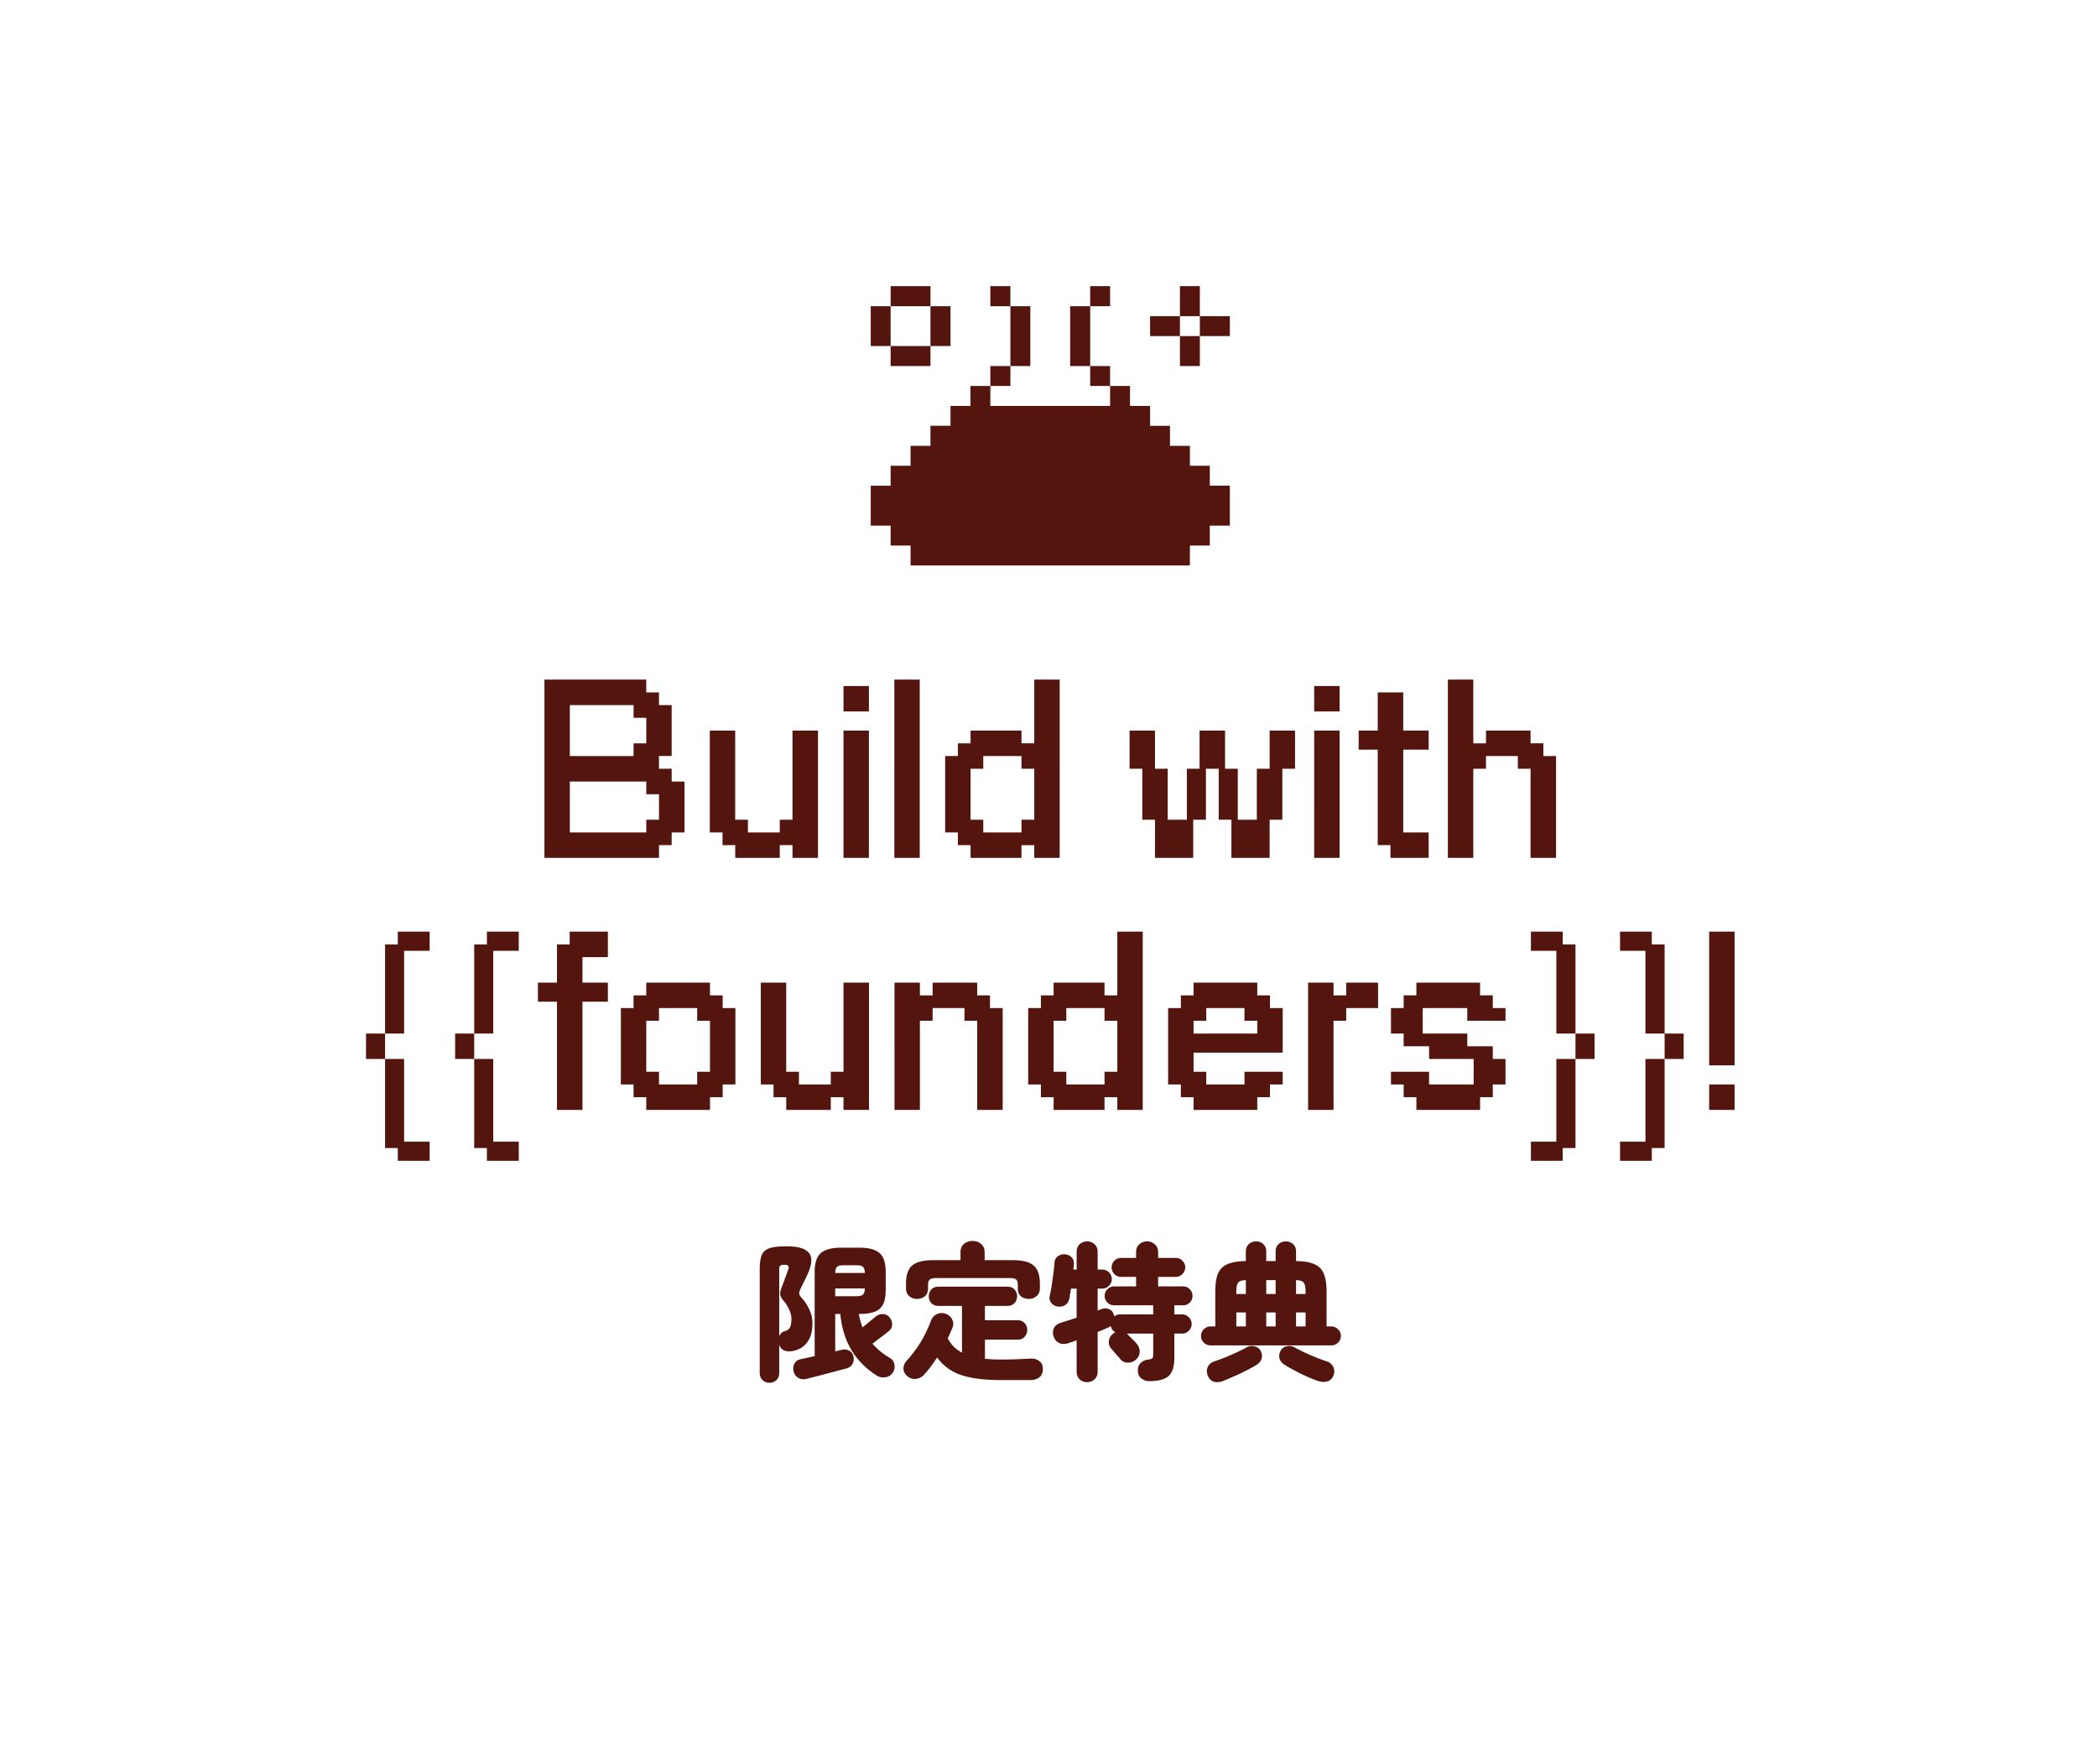 <svg xmlns="http://www.w3.org/2000/svg" width="208" height="175" fill="none"><path fill="#54150E" d="M92.293 30.371h-3.95v-1.989h3.95v1.99zm7.928 0h-1.989v-1.989h1.989v1.99zm9.889 0h-1.975v-1.989h1.975v1.99zm8.902.988h-1.975v-2.977h1.975v2.977zm-30.67 2.962h-1.975v-3.95h1.975v3.95zm5.94 0h-1.99v-3.95h1.99v3.95zm7.914 1.99h-1.975v-5.94h1.975v5.94zm5.939 0h-1.989v-5.94h1.989v5.94zm8.902-2.977h-2.963v-1.975h2.963v1.975zm4.952 0h-2.977v-1.975h2.977v1.975zm-2.977 2.976h-1.975v-2.976h1.975v2.976zm-26.72 0h-3.95v-1.989h3.95v1.99zm7.929 1.975h-1.989V36.31h1.989v1.975zm9.889 0h-1.975V36.31h1.975v1.975zm7.915 17.805H90.318v-1.976h-1.976V52.14h-1.975v-3.964h1.975V46.2h1.976v-1.975h1.975v-1.99h1.989v-1.974h1.975v-1.976h1.975v1.976h11.878v-1.976h1.976v1.976h1.988v1.975h1.976v1.989h1.975V46.2H120v1.975h1.989v3.964H120v1.975h-1.975v1.976zm-52.662 29H54.002V67.408h10.1v1.269h1.261v1.26h1.26v5.05h-1.26v1.261h1.26v1.27h1.27v5.05h-1.27v1.26h-1.26v1.26zm-8.84-10.101h6.32v-1.26h1.26v-2.53h-1.26v-1.26h-6.32v5.05zm0 7.58h7.58v-1.261h1.26v-2.53h-1.26v-1.26h-7.58v5.05zm20.823 2.52h-4.42v-1.26h-1.26v-1.26h-1.261V72.468h2.52v8.84h1.261v1.26h3.16v-1.26h1.26v-8.84h2.53v12.621h-2.53v-1.26h-1.26v1.26zm8.84-14.52h-2.52v-2.522h2.52v2.521zm0 14.52h-2.52V72.468h2.52v12.621zm5.042 0h-2.52V67.41h2.52v17.68zm10.092 0h-5.05v-1.26h-1.26v-1.26h-1.261v-7.58h1.26v-1.26h1.26v-1.261h5.051v1.26h1.269v-6.32h2.521V85.09h-2.521v-1.26h-1.269v1.26zm-3.79-2.52h3.79v-1.261h1.269v-5.059h-1.269v-1.26h-3.79v1.26h-1.26v5.059h1.26v1.26zm20.823 2.52h-3.79v-3.781h-1.26v-5.059h-1.26v-3.781h2.52v3.781h1.261v5.059h1.899v-5.059h1.261v-3.781h2.529v3.781h1.261v5.059h1.89v-5.059h1.269v-3.781h2.521v3.781h-1.26v5.059h-1.261v3.781h-3.79v-3.781h-1.26v-5.059h-1.269v5.059h-1.261v3.781zm14.521-14.52h-2.521v-2.522h2.521v2.521zm0 14.52h-2.521V72.468h2.521v12.621zm8.832 0h-3.79v-1.26h-1.26v-9.47h-1.891v-1.891h1.891v-3.79h2.529v3.79h2.521v1.89h-2.521v8.21h2.521v2.521zm4.429 0h-2.521V67.41h2.521v6.32h1.26v-1.261h4.42v1.26h1.27v1.26h1.26V85.09h-2.53v-8.84h-1.26v-1.26h-3.16v1.26h-1.26v8.84zm-106.05 17.429h-1.89v-8.84h1.26v-1.27h3.16v1.9h-2.53v8.21zm-1.89 2.521h-1.891v-2.521h1.89v2.521zm4.42 10.101h-3.16v-1.269h-1.26v-8.832h1.89v8.201h2.53v1.9zm6.31-12.622h-1.89v-8.84h1.26v-1.27h3.16v1.9h-2.53v8.21zm-1.89 2.521h-1.89v-2.521h1.89v2.521zm4.42 10.101h-3.16v-1.269h-1.26v-8.832h1.89v8.201h2.53v1.9zm6.32-5.051h-2.53v-10.73h-1.89v-1.891h1.89v-3.79h1.26v-1.27h3.79v2.53h-2.52v2.53h2.52v1.89h-2.52v10.731zm12.647 0h-6.32v-1.26h-1.26v-1.261h-1.26v-7.58h1.26v-1.26h1.26v-1.26h6.32v1.26h1.26v1.26h1.261v7.58h-1.26v1.261h-1.26v1.26zm-5.059-2.521h3.79v-1.26h1.27v-5.059h-1.27v-1.26h-3.79v1.26h-1.26v5.059h1.26v1.26zm17.042 2.521h-4.42v-1.26h-1.26v-1.261h-1.261v-10.1h2.52v8.84h1.261v1.26h3.16v-1.26h1.26v-8.84h2.53v12.621h-2.53v-1.26h-1.26v1.26zm8.84 0h-2.52V97.468h2.52v1.26h1.26v-1.26h4.42v1.26h1.27v1.26h1.26v10.101h-2.53v-8.84h-1.26v-1.26h-3.16v1.26h-1.26v8.84zm18.311 0h-5.05v-1.26h-1.261v-1.261h-1.26v-7.58h1.26v-1.26h1.261v-1.26h5.05v1.26h1.269v-6.32h2.521v17.681h-2.521v-1.26h-1.269v1.26zm-3.79-2.521h3.79v-1.26h1.269v-5.059h-1.269v-1.26h-3.79v1.26h-1.26v5.059h1.26v1.26zm18.941 2.521h-6.319v-1.26h-1.261v-1.261h-1.26v-7.58h1.26v-1.26h1.261v-1.26h6.319v1.26h1.261v1.26h1.26v4.421h-8.84v1.899h1.26v1.26h3.79v-1.26h3.79v1.26h-1.26v1.261h-1.261v1.26zm-6.319-7.571h6.319v-1.269h-1.269v-1.26h-3.79v1.26h-1.26v1.269zm13.882 7.571h-2.521V97.468h2.521v1.26h1.26v-1.26h3.16v2.52h-3.16v1.261h-1.26v8.84zm14.538 0h-6.319v-1.26h-1.261v-1.261h-1.26v-1.26h3.781v1.26h4.42v-2.529h-4.42v-1.26h-2.521v-1.261h-1.26v-2.53h1.26v-1.26h1.261v-1.26h6.319v1.26h1.261v1.26h1.26v1.261h-3.79v-1.26h-4.42v2.529h4.42v1.261h2.53v1.26h1.26v2.529h-1.26v1.261h-1.261v1.26zm9.462-7.571h-1.899v-8.21h-2.521v-1.9h3.151v1.27h1.269v8.84zm1.891 2.521h-1.891v-2.521h1.891v2.521zm-3.16 10.101h-3.151v-1.9h2.521v-8.201h1.899v8.832h-1.269v1.269zm10.11-12.622h-1.9v-8.21h-2.521v-1.9h3.151v1.27h1.27v8.84zm1.89 2.521h-1.89v-2.521h1.89v2.521zm-3.16 10.101h-3.151v-1.9h2.521v-8.201h1.9v8.832h-1.27v1.269zm8.211-9.471h-2.521v-13.26h2.521v13.26zm0 4.42h-2.521v-2.521h2.521v2.521zm-51.98 23.356a.93.93 0 0 1-.664-.266.908.908 0 0 1-.281-.664c0-.266.094-.488.281-.665a.908.908 0 0 1 .664-.281h.473v-3.442c0-.788.094-1.398.281-1.832.197-.433.517-.738.96-.916.443-.187 1.039-.285 1.788-.295v-.946c0-.315.098-.561.295-.738.207-.178.448-.266.724-.266.276 0 .512.088.709.266.197.177.296.423.296.738v.946h.93v-.946c0-.315.099-.561.296-.738a1.02 1.02 0 0 1 .709-.266c.285 0 .527.088.724.266.197.177.295.423.295.738v.946c.749.01 1.345.108 1.788.295.443.178.758.483.945.916.197.434.296 1.044.296 1.832v3.442h.472a.91.91 0 0 1 .665.281.878.878 0 0 1 .281.665.908.908 0 0 1-.281.664.932.932 0 0 1-.665.266h-11.981zm1.256 3.531c-.335.128-.64.153-.916.074s-.477-.271-.605-.576c-.129-.315-.133-.606-.015-.872.118-.276.344-.468.679-.576.296-.098.645-.226 1.049-.384a32.3 32.3 0 0 0 1.182-.517c.384-.177.694-.335.931-.473.246-.138.502-.177.768-.118.276.059.478.192.606.399.167.285.211.556.133.812a1.012 1.012 0 0 1-.444.591c-.285.187-.625.379-1.019.576-.394.207-.798.399-1.211.577-.414.187-.793.349-1.138.487zm9.396 0a14.182 14.182 0 0 1-1.108-.443 19.63 19.63 0 0 1-1.226-.606 12.527 12.527 0 0 1-1.02-.591 1.083 1.083 0 0 1-.458-.591c-.069-.256-.024-.527.133-.812a.885.885 0 0 1 .591-.399c.276-.059.537-.02.783.118.246.138.557.296.931.473.384.177.778.35 1.182.517.404.158.753.286 1.049.384.315.099.536.286.664.561.138.276.138.572 0 .887-.128.295-.33.478-.605.546-.276.079-.581.064-.916-.044zm-8.096-5.407h.946v-1.388h-.946v1.388zm5.924 0h.946v-1.388h-.946v1.388zm-2.954 0h.93v-1.388h-.93v1.388zm0-3.22h.93v-1.374h-.93v1.374zm-2.97 0h.946v-1.374c-.384.01-.641.093-.769.251-.118.157-.177.458-.177.901v.222zm5.924 0h.946v-.222c0-.443-.064-.744-.192-.901-.119-.158-.37-.241-.754-.251v1.374zm-20.726 8.745c-.285 0-.532-.093-.738-.28-.197-.188-.296-.439-.296-.754v-3.117a9.5 9.5 0 0 0-.413.148 7.385 7.385 0 0 0-.355.118c-.374.128-.699.128-.975 0a1.092 1.092 0 0 1-.547-.665c-.098-.305-.083-.581.045-.827.138-.256.384-.433.738-.532.207-.069.439-.143.695-.222.266-.078.536-.167.812-.265v-2.881h-.561c-.03.187-.059.364-.089.532-.02.167-.044.32-.074.458-.069.305-.211.522-.428.65a1.139 1.139 0 0 1-.754.133.934.934 0 0 1-.62-.37c-.158-.207-.202-.453-.133-.738.069-.296.133-.636.192-1.02.059-.394.113-.783.163-1.167.049-.394.083-.743.103-1.049.03-.295.148-.512.355-.65a.99.99 0 0 1 .709-.177c.275.03.492.133.65.31.167.168.236.404.206.709 0 .148-.014.311-.044.488h.325v-1.758c0-.315.099-.566.296-.754.206-.187.453-.28.738-.28.286 0 .532.093.739.28.207.188.31.439.31.754v1.758h.443c.266 0 .493.093.68.281a.908.908 0 0 1 .281.664.91.91 0 0 1-.281.665.927.927 0 0 1-.68.281h-.443v2.171l.443-.162a.902.902 0 0 1 .68.03c.236.088.394.265.473.531.019.03.029.059.029.089l.03.089a.963.963 0 0 1 .576-.192h3.28v-.902h-3.871a.935.935 0 0 1-.665-.265.91.91 0 0 1-.28-.665c0-.256.093-.478.28-.665a.91.91 0 0 1 .665-.281h2.172v-.945h-1.492a.908.908 0 0 1-.665-.281.914.914 0 0 1-.266-.65.932.932 0 0 1 .931-.945h1.492v-.562c0-.335.103-.596.31-.783.217-.197.478-.295.783-.295.305 0 .561.098.768.295.217.187.325.448.325.783v.562h1.758a.86.86 0 0 1 .65.28.91.91 0 0 1 0 1.315.861.861 0 0 1-.65.281h-1.758v.945h2.482c.256 0 .473.094.65.281a.91.91 0 0 1 .281.665.911.911 0 0 1-.281.665.884.884 0 0 1-.65.265h-.872v.902h.768c.257 0 .478.093.665.28a.91.91 0 0 1 .281.665.929.929 0 0 1-.281.68.907.907 0 0 1-.665.28h-.768v2.364c0 .896-.192 1.512-.576 1.847-.374.334-1.009.502-1.906.502-.305 0-.571-.089-.797-.266-.217-.177-.33-.438-.34-.783-.01-.295.074-.537.251-.724a1.19 1.19 0 0 1 .739-.354c.226-.03.369-.074.428-.133.069-.059.104-.168.104-.325v-2.128h-2.63c.029.02.074.059.133.118l.236.237.37.369c.128.128.216.227.265.296.207.246.301.522.281.827-.01.295-.143.547-.399.753a1.116 1.116 0 0 1-.797.281.938.938 0 0 1-.739-.369 2.84 2.84 0 0 0-.251-.296 12.63 12.63 0 0 0-.37-.413 3.91 3.91 0 0 0-.251-.296.938.938 0 0 1-.251-.724.994.994 0 0 1 .355-.709.8.8 0 0 1 .147-.118l.148-.089c-.236-.118-.389-.325-.458-.62a1.802 1.802 0 0 1-.133.089 1.004 1.004 0 0 1-.147.073c-.138.059-.296.128-.473.207l-.547.222v3.944c0 .315-.103.566-.31.754-.207.187-.453.28-.739.28zm-8.506-.207c-1.163 0-2.148-.078-2.955-.236-.808-.148-1.483-.389-2.024-.724a4.656 4.656 0 0 1-1.389-1.285c-.197.305-.404.606-.62.901a10.83 10.83 0 0 1-.665.798 1.247 1.247 0 0 1-.813.428c-.315.04-.605-.054-.871-.28-.247-.217-.37-.468-.37-.754a1.15 1.15 0 0 1 .31-.753 12.482 12.482 0 0 0 1.419-1.891c.394-.66.728-1.359 1.004-2.098.128-.325.335-.547.62-.665.286-.118.577-.118.872 0 .296.118.503.31.62.576.129.256.129.532 0 .828-.068.167-.142.339-.22.517a5.9 5.9 0 0 1-.237.502c.167.305.364.576.59.812.237.237.513.439.828.606v-4.639h-2.334c-.295 0-.532-.093-.71-.28a.984.984 0 0 1-.25-.68c0-.256.083-.478.25-.665.178-.187.415-.28.71-.28h6.855c.295 0 .527.093.694.28a.966.966 0 0 1 .251.665.986.986 0 0 1-.251.68c-.167.187-.399.28-.694.28h-2.246v1.419h3.221c.295 0 .531.093.709.28a.954.954 0 0 1 .266.68.97.97 0 0 1-.266.694c-.178.187-.414.281-.709.281h-3.22v1.891c.245.02.501.039.767.059.276.01.562.015.857.015.916 0 1.852-.03 2.807-.089.374-.029.685.044.931.222.256.167.384.433.384.797 0 .365-.113.641-.34.828-.226.187-.527.28-.901.28h-2.88zm-8.362-8.051c-.306 0-.567-.093-.783-.281-.207-.187-.31-.448-.31-.783v-.428c0-.857.201-1.463.605-1.817.414-.355 1.113-.532 2.098-.532h2.703v-.768c0-.365.114-.645.34-.842.236-.197.522-.296.857-.296.335 0 .615.099.842.296.236.197.355.477.355.842v.768h2.777c.985 0 1.679.177 2.083.532.414.354.62.96.62 1.817v.428c0 .335-.108.596-.325.783a1.098 1.098 0 0 1-.768.281c-.305 0-.566-.084-.783-.251-.207-.177-.31-.433-.31-.768v-.399c0-.237-.059-.404-.177-.502-.109-.099-.315-.148-.621-.148h-7.298c-.305 0-.517.049-.635.148-.118.098-.177.265-.177.502v.399c0 .335-.109.591-.325.768a1.184 1.184 0 0 1-.768.251zM79.98 136.77a1.007 1.007 0 0 1-.828-.119.968.968 0 0 1-.443-.664 1.129 1.129 0 0 1 .103-.754c.128-.226.345-.369.65-.428.404-.079.852-.178 1.345-.296v-8.346c0-.897.206-1.522.62-1.877.414-.354 1.083-.531 2.01-.531h1.787c.935 0 1.605.177 2.009.531.414.355.62.98.62 1.877v1.758c0 .62-.088 1.108-.265 1.462-.178.345-.463.591-.857.739-.384.138-.887.207-1.507.207h-.044c.049.236.103.467.162.694.06.217.128.428.207.635.226-.177.463-.369.709-.576.256-.207.443-.36.561-.458.207-.187.448-.281.724-.281.276 0 .502.104.68.311.177.216.266.458.266.723a.786.786 0 0 1-.31.636l-.459.369a53.73 53.73 0 0 0-.62.473l-.561.428c.453.522 1.024.99 1.713 1.404a.9.9 0 0 1 .458.635c.06.276.02.532-.118.768a1.04 1.04 0 0 1-.753.517 1.22 1.22 0 0 1-.916-.192c-1.064-.689-1.891-1.531-2.482-2.526-.591-.995-.955-2.182-1.093-3.56h-.503v3.708l.65-.148c.276-.069.522-.04.74.088a.767.767 0 0 1 .413.562c.059.285.03.537-.089.753-.118.217-.32.365-.606.443-.216.06-.502.133-.856.222a35.36 35.36 0 0 1-1.108.296c-.385.108-.759.206-1.123.295l-.887.222zm-3.664.384a.953.953 0 0 1-.68-.266c-.187-.168-.28-.404-.28-.709v-10.238c0-.621.064-1.098.192-1.433.137-.335.394-.566.768-.694s.92-.192 1.64-.192c.856 0 1.482.108 1.876.325.404.216.615.531.635.945.03.414-.094.916-.37 1.507-.108.236-.211.453-.31.65-.098.197-.202.409-.31.635-.128.256-.197.453-.207.591 0 .128.089.291.266.488.296.315.542.689.739 1.122.207.434.31.882.31 1.345 0 .679-.113 1.221-.34 1.625-.216.394-.492.684-.827.871a2.399 2.399 0 0 1-1.049.311c-.551.029-.91-.183-1.078-.636v2.778c0 .305-.094.541-.281.709a.972.972 0 0 1-.694.266zm.975-4.61c.108-.265.28-.428.517-.487.266-.079.448-.207.546-.384.099-.187.148-.478.148-.872 0-.285-.079-.596-.236-.93a3.648 3.648 0 0 0-.547-.857c-.216-.256-.33-.478-.34-.665 0-.197.08-.488.237-.872.079-.197.162-.423.25-.679.1-.266.183-.493.252-.68.108-.256.138-.428.089-.517-.04-.098-.173-.148-.4-.148-.226 0-.368.035-.428.104-.059.059-.088.187-.088.384v6.603zm5.554-3.973h2.083c.316 0 .532-.05.65-.148.128-.109.197-.315.207-.621h-2.94v.769zm0-2.305h2.94c-.01-.315-.079-.522-.207-.621-.118-.098-.334-.147-.65-.147h-1.226c-.315 0-.537.049-.665.147-.118.099-.182.306-.192.621z"/></svg>